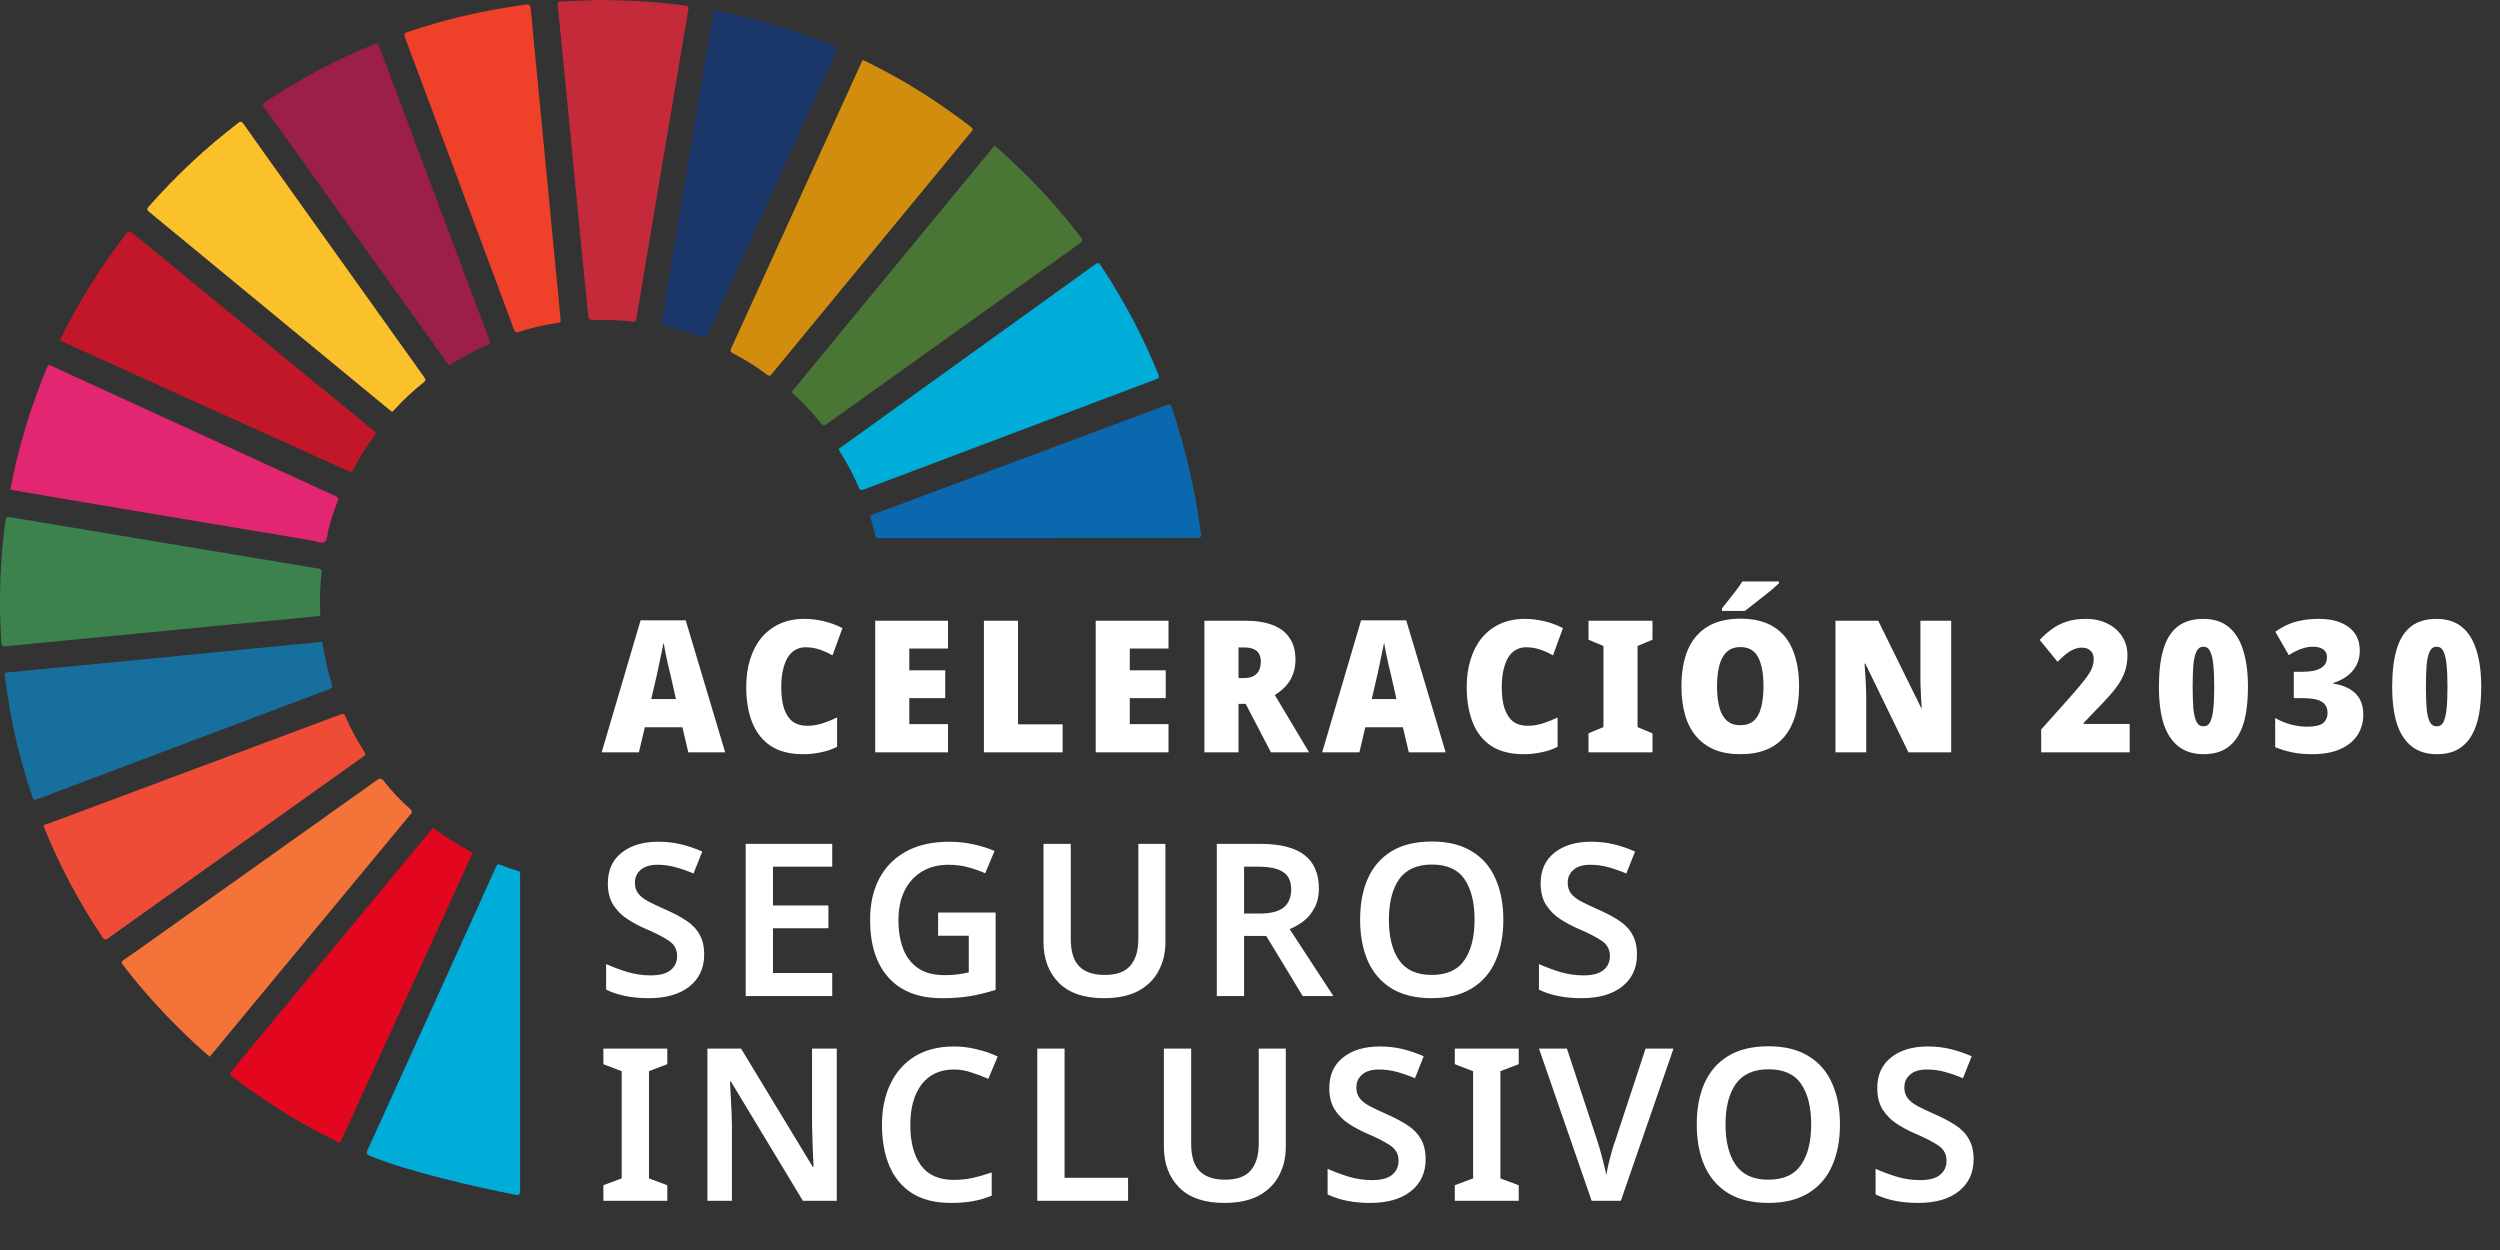 <?xml version="1.0" encoding="UTF-8"?> <svg xmlns="http://www.w3.org/2000/svg" width="232" height="116" viewBox="0 0 232 116" fill="none"><rect x="0" y="0" width="232" height="116" fill="#333333" stroke="none"/><path d="M63.875 69.816L63.327 67.49L59.838 67.49L59.29 69.816L55.835 69.816L59.444 57.569L63.635 57.569L67.296 69.816L63.875 69.816ZM62.215 62.598C62.158 62.347 62.084 62.044 61.993 61.691C61.913 61.326 61.834 60.956 61.754 60.579C61.685 60.203 61.628 59.889 61.583 59.638C61.537 59.889 61.474 60.191 61.394 60.545C61.326 60.898 61.252 61.258 61.172 61.623C61.092 61.976 61.024 62.295 60.967 62.581L60.437 64.873L62.729 64.873L62.215 62.598ZM74.741 60.066C74.388 60.066 74.068 60.151 73.783 60.322C73.509 60.482 73.276 60.722 73.082 61.041C72.899 61.36 72.757 61.748 72.654 62.204C72.551 62.66 72.5 63.179 72.5 63.761C72.5 64.548 72.586 65.209 72.757 65.745C72.939 66.281 73.207 66.686 73.561 66.96C73.914 67.222 74.359 67.353 74.895 67.353C75.385 67.353 75.859 67.279 76.315 67.131C76.771 66.983 77.227 66.8 77.683 66.583L77.683 69.303C77.204 69.543 76.703 69.714 76.178 69.816C75.653 69.93 75.094 69.987 74.501 69.987C73.316 69.987 72.329 69.737 71.542 69.235C70.767 68.722 70.191 67.997 69.814 67.062C69.438 66.127 69.25 65.021 69.25 63.744C69.25 62.809 69.37 61.959 69.609 61.195C69.849 60.419 70.197 59.752 70.653 59.194C71.12 58.635 71.685 58.201 72.346 57.894C73.019 57.586 73.789 57.432 74.656 57.432C75.226 57.432 75.807 57.5 76.4 57.637C77.005 57.774 77.598 57.99 78.179 58.287L77.256 60.819C76.856 60.59 76.452 60.408 76.041 60.271C75.63 60.134 75.197 60.066 74.741 60.066ZM87.976 69.816L81.219 69.816L81.219 57.603L87.976 57.603L87.976 60.186L84.383 60.186L84.383 62.204L87.719 62.204L87.719 64.787L84.383 64.787L84.383 67.199L87.976 67.199L87.976 69.816ZM91.307 69.816L91.307 57.603L94.472 57.603L94.472 67.216L98.612 67.216L98.612 69.816L91.307 69.816ZM108.437 69.816L101.68 69.816L101.68 57.603L108.437 57.603L108.437 60.186L104.844 60.186L104.844 62.204L108.18 62.204L108.18 64.787L104.844 64.787L104.844 67.199L108.437 67.199L108.437 69.816ZM115.514 57.603C116.564 57.603 117.436 57.739 118.132 58.013C118.827 58.287 119.346 58.692 119.688 59.228C120.042 59.752 120.219 60.414 120.219 61.212C120.219 61.691 120.145 62.136 119.996 62.546C119.848 62.957 119.631 63.322 119.346 63.641C119.061 63.96 118.713 64.246 118.303 64.496L121.484 69.816L117.944 69.816L115.6 65.317L114.933 65.317L114.933 69.816L111.768 69.816L111.768 57.603L115.514 57.603ZM115.463 60.083L114.933 60.083L114.933 62.923L115.429 62.923C115.76 62.923 116.039 62.871 116.267 62.769C116.507 62.655 116.689 62.484 116.815 62.255C116.94 62.027 117.003 61.731 117.003 61.366C117.003 61.092 116.946 60.858 116.832 60.665C116.729 60.471 116.564 60.328 116.336 60.237C116.108 60.134 115.817 60.083 115.463 60.083ZM130.737 69.816L130.19 67.49L126.7 67.49L126.153 69.816L122.697 69.816L126.307 57.569L130.498 57.569L134.158 69.816L130.737 69.816ZM129.078 62.598C129.021 62.347 128.947 62.044 128.856 61.691C128.776 61.326 128.696 60.956 128.616 60.579C128.548 60.203 128.491 59.889 128.445 59.638C128.399 59.889 128.337 60.191 128.257 60.545C128.188 60.898 128.114 61.258 128.034 61.623C127.955 61.976 127.886 62.295 127.829 62.581L127.299 64.873L129.591 64.873L129.078 62.598ZM141.603 60.066C141.25 60.066 140.931 60.151 140.646 60.322C140.372 60.482 140.138 60.722 139.944 61.041C139.762 61.36 139.619 61.748 139.517 62.204C139.414 62.66 139.363 63.179 139.363 63.761C139.363 64.548 139.448 65.209 139.619 65.745C139.802 66.281 140.07 66.686 140.423 66.96C140.777 67.222 141.221 67.353 141.757 67.353C142.248 67.353 142.721 67.279 143.177 67.131C143.633 66.983 144.09 66.8 144.546 66.583L144.546 69.303C144.067 69.543 143.565 69.714 143.04 69.816C142.516 69.93 141.957 69.987 141.364 69.987C140.178 69.987 139.191 69.737 138.405 69.235C137.629 68.722 137.053 67.997 136.677 67.062C136.301 66.127 136.112 65.021 136.112 63.744C136.112 62.809 136.232 61.959 136.472 61.195C136.711 60.419 137.059 59.752 137.515 59.194C137.983 58.635 138.547 58.201 139.209 57.894C139.881 57.586 140.651 57.432 141.518 57.432C142.088 57.432 142.67 57.5 143.263 57.637C143.867 57.774 144.46 57.99 145.042 58.287L144.118 60.819C143.719 60.59 143.314 60.408 142.903 60.271C142.493 60.134 142.06 60.066 141.603 60.066ZM153.35 69.816L147.414 69.816L147.414 68.054L148.8 67.473L148.8 59.946L147.414 59.365L147.414 57.603L153.35 57.603L153.35 59.365L151.964 59.946L151.964 67.473L153.35 68.054L153.35 69.816ZM166.953 63.692C166.953 64.673 166.844 65.551 166.628 66.327C166.411 67.091 166.08 67.752 165.635 68.311C165.191 68.858 164.626 69.275 163.942 69.56C163.258 69.845 162.442 69.987 161.496 69.987C160.572 69.987 159.768 69.845 159.084 69.56C158.4 69.263 157.829 68.841 157.373 68.294C156.917 67.746 156.581 67.085 156.364 66.31C156.147 65.534 156.039 64.656 156.039 63.675C156.039 62.375 156.233 61.258 156.621 60.322C157.02 59.387 157.624 58.669 158.434 58.167C159.243 57.665 160.27 57.414 161.513 57.414C162.767 57.414 163.794 57.665 164.592 58.167C165.402 58.669 165.995 59.387 166.371 60.322C166.759 61.258 166.953 62.381 166.953 63.692ZM159.34 63.692C159.34 64.457 159.414 65.112 159.563 65.66C159.711 66.196 159.945 66.606 160.264 66.891C160.583 67.165 160.994 67.302 161.496 67.302C162.009 67.302 162.425 67.165 162.744 66.891C163.064 66.606 163.292 66.196 163.429 65.66C163.577 65.124 163.651 64.468 163.651 63.692C163.651 62.518 163.486 61.617 163.155 60.99C162.824 60.362 162.277 60.049 161.513 60.049C161 60.049 160.583 60.191 160.264 60.477C159.945 60.762 159.711 61.178 159.563 61.725C159.414 62.261 159.34 62.917 159.34 63.692ZM165.088 54.13C164.917 54.29 164.7 54.484 164.438 54.712C164.176 54.928 163.891 55.157 163.583 55.396C163.275 55.636 162.978 55.869 162.693 56.097C162.408 56.325 162.151 56.525 161.923 56.696L159.802 56.696L159.802 56.457C159.996 56.206 160.207 55.938 160.435 55.653C160.663 55.356 160.891 55.065 161.119 54.78C161.347 54.484 161.536 54.21 161.684 53.959L165.088 53.959L165.088 54.13ZM181.072 69.816L177.104 69.816L173.101 61.588L173.032 61.588C173.055 61.828 173.072 62.09 173.084 62.375C173.107 62.649 173.124 62.923 173.135 63.196C173.146 63.47 173.158 63.732 173.169 63.983C173.181 64.234 173.186 64.468 173.186 64.685L173.186 69.816L170.33 69.816L170.33 57.603L174.298 57.603L178.284 65.694L178.335 65.694C178.324 65.454 178.307 65.203 178.284 64.941C178.273 64.668 178.261 64.405 178.25 64.154C178.238 63.892 178.227 63.641 178.216 63.402C178.216 63.151 178.216 62.928 178.216 62.734L178.216 57.603L181.072 57.603L181.072 69.816ZM197.632 69.816L189.421 69.816L189.421 67.695L192.141 64.65C192.723 63.989 193.167 63.459 193.475 63.059C193.795 62.649 194.011 62.301 194.125 62.016C194.239 61.731 194.296 61.446 194.296 61.161C194.296 60.807 194.194 60.545 193.988 60.374C193.795 60.191 193.532 60.1 193.202 60.1C192.848 60.1 192.495 60.203 192.141 60.408C191.799 60.613 191.4 60.95 190.944 61.417L189.284 59.382C189.649 58.994 190.031 58.657 190.43 58.372C190.83 58.076 191.28 57.848 191.782 57.688C192.284 57.517 192.877 57.432 193.561 57.432C194.336 57.432 195.009 57.58 195.579 57.876C196.161 58.161 196.611 58.555 196.931 59.057C197.261 59.559 197.427 60.14 197.427 60.801C197.427 61.258 197.37 61.691 197.256 62.102C197.142 62.501 196.965 62.9 196.725 63.299C196.486 63.687 196.172 64.097 195.785 64.531C195.408 64.964 194.958 65.443 194.433 65.968L193.356 67.097L193.356 67.182L197.632 67.182L197.632 69.816ZM208.61 63.727C208.61 64.673 208.541 65.528 208.404 66.293C208.267 67.057 208.034 67.718 207.703 68.277C207.384 68.824 206.962 69.246 206.437 69.543C205.913 69.839 205.262 69.987 204.487 69.987C203.54 69.987 202.759 69.742 202.143 69.252C201.528 68.761 201.072 68.054 200.775 67.131C200.49 66.196 200.347 65.061 200.347 63.727C200.347 62.358 200.484 61.206 200.758 60.271C201.032 59.336 201.471 58.629 202.075 58.15C202.691 57.671 203.489 57.432 204.47 57.432C205.416 57.432 206.192 57.677 206.796 58.167C207.401 58.646 207.851 59.353 208.148 60.288C208.456 61.223 208.61 62.37 208.61 63.727ZM203.478 63.727C203.478 64.548 203.501 65.232 203.546 65.779C203.603 66.315 203.7 66.72 203.837 66.994C203.985 67.268 204.196 67.404 204.47 67.404C204.755 67.404 204.966 67.273 205.103 67.011C205.24 66.737 205.337 66.332 205.394 65.796C205.451 65.249 205.479 64.559 205.479 63.727C205.479 62.906 205.451 62.221 205.394 61.674C205.337 61.127 205.24 60.716 205.103 60.442C204.966 60.157 204.755 60.015 204.47 60.015C204.196 60.015 203.985 60.157 203.837 60.442C203.7 60.716 203.603 61.127 203.546 61.674C203.501 62.221 203.478 62.906 203.478 63.727ZM218.988 60.391C218.988 60.904 218.88 61.36 218.663 61.759C218.447 62.159 218.15 62.495 217.774 62.769C217.409 63.031 216.987 63.236 216.508 63.385L216.508 63.436C217.42 63.573 218.116 63.881 218.595 64.359C219.074 64.827 219.313 65.483 219.313 66.327C219.313 67.022 219.137 67.65 218.783 68.208C218.43 68.756 217.899 69.189 217.192 69.508C216.497 69.828 215.613 69.987 214.541 69.987C213.834 69.987 213.224 69.93 212.71 69.816C212.197 69.714 211.673 69.554 211.137 69.337L211.137 66.635C211.627 66.908 212.129 67.114 212.642 67.251C213.167 67.376 213.64 67.439 214.062 67.439C214.792 67.439 215.293 67.33 215.567 67.114C215.852 66.885 215.995 66.566 215.995 66.156C215.995 65.848 215.921 65.597 215.772 65.403C215.636 65.198 215.39 65.044 215.037 64.941C214.695 64.838 214.204 64.787 213.566 64.787L212.864 64.787L212.864 62.341L213.583 62.341C214.153 62.341 214.609 62.29 214.951 62.187C215.293 62.073 215.544 61.919 215.704 61.725C215.864 61.52 215.943 61.275 215.943 60.99C215.943 60.659 215.824 60.414 215.584 60.254C215.356 60.094 215.037 60.015 214.626 60.015C214.33 60.015 214.039 60.06 213.754 60.151C213.469 60.231 213.212 60.334 212.984 60.459C212.756 60.573 212.562 60.688 212.403 60.801L211.154 58.629C211.496 58.378 211.855 58.167 212.231 57.996C212.619 57.814 213.053 57.677 213.532 57.586C214.011 57.483 214.558 57.432 215.174 57.432C216.36 57.432 217.289 57.688 217.962 58.201C218.646 58.703 218.988 59.433 218.988 60.391ZM230.257 63.727C230.257 64.673 230.188 65.528 230.051 66.293C229.915 67.057 229.681 67.718 229.35 68.277C229.031 68.824 228.609 69.246 228.084 69.543C227.56 69.839 226.91 69.987 226.134 69.987C225.188 69.987 224.406 69.742 223.791 69.252C223.175 68.761 222.719 68.054 222.422 67.131C222.137 66.196 221.994 65.061 221.994 63.727C221.994 62.358 222.131 61.206 222.405 60.271C222.679 59.336 223.118 58.629 223.722 58.15C224.338 57.671 225.136 57.432 226.117 57.432C227.064 57.432 227.839 57.677 228.443 58.167C229.048 58.646 229.498 59.353 229.795 60.288C230.103 61.223 230.257 62.37 230.257 63.727ZM225.125 63.727C225.125 64.548 225.148 65.232 225.193 65.779C225.25 66.315 225.347 66.72 225.484 66.994C225.632 67.268 225.843 67.404 226.117 67.404C226.402 67.404 226.613 67.273 226.75 67.011C226.887 66.737 226.984 66.332 227.041 65.796C227.098 65.249 227.126 64.559 227.126 63.727C227.126 62.906 227.098 62.221 227.041 61.674C226.984 61.127 226.887 60.716 226.75 60.442C226.613 60.157 226.402 60.015 226.117 60.015C225.843 60.015 225.632 60.157 225.484 60.442C225.347 60.716 225.25 61.127 225.193 61.674C225.148 62.221 225.125 62.906 225.125 63.727Z" fill="white"></path><path d="M65.348 88.576C65.348 89.829 64.893 90.818 63.983 91.543C63.074 92.268 61.814 92.631 60.206 92.631C58.65 92.631 57.331 92.367 56.25 91.84L56.25 89.466C56.843 89.73 57.496 89.974 58.208 90.198C58.92 90.409 59.645 90.515 60.384 90.515C61.228 90.515 61.847 90.35 62.243 90.02C62.639 89.691 62.836 89.255 62.836 88.715C62.836 88.121 62.586 87.653 62.085 87.311C61.584 86.968 60.852 86.592 59.889 86.183C59.309 85.933 58.755 85.636 58.228 85.293C57.7 84.95 57.265 84.515 56.922 83.988C56.58 83.46 56.408 82.788 56.408 81.97C56.408 80.757 56.83 79.814 57.674 79.142C58.531 78.456 59.672 78.113 61.096 78.113C61.847 78.113 62.546 78.192 63.192 78.351C63.852 78.509 64.511 78.733 65.17 79.023L64.359 81.06C63.766 80.81 63.199 80.612 62.658 80.467C62.131 80.322 61.584 80.249 61.017 80.249C60.331 80.249 59.81 80.408 59.454 80.724C59.098 81.027 58.92 81.423 58.92 81.911C58.92 82.306 59.019 82.636 59.217 82.9C59.415 83.163 59.718 83.407 60.127 83.632C60.549 83.856 61.089 84.113 61.748 84.403C62.5 84.733 63.146 85.076 63.687 85.431C64.227 85.787 64.636 86.216 64.913 86.717C65.203 87.218 65.348 87.838 65.348 88.576ZM77.231 92.433L69.201 92.433L69.201 78.311L77.231 78.311L77.231 80.427L71.733 80.427L71.733 84.027L76.875 84.027L76.875 86.144L71.733 86.144L71.733 90.297L77.231 90.297L77.231 92.433ZM87.054 84.68L92.394 84.68L92.394 91.86C91.643 92.097 90.871 92.288 90.08 92.433C89.289 92.565 88.392 92.631 87.39 92.631C85.254 92.631 83.612 91.998 82.465 90.732C81.318 89.466 80.745 87.673 80.745 85.352C80.745 83.889 81.028 82.616 81.595 81.535C82.175 80.441 83.013 79.597 84.107 79.003C85.201 78.41 86.533 78.113 88.102 78.113C88.867 78.113 89.605 78.192 90.317 78.351C91.043 78.509 91.702 78.713 92.295 78.964L91.425 81.041C90.964 80.83 90.443 80.645 89.862 80.487C89.282 80.329 88.676 80.249 88.043 80.249C87.08 80.249 86.25 80.46 85.551 80.882C84.852 81.304 84.311 81.904 83.929 82.682C83.56 83.447 83.375 84.35 83.375 85.392C83.375 86.394 83.52 87.278 83.81 88.042C84.1 88.807 84.562 89.407 85.195 89.842C85.828 90.277 86.652 90.495 87.667 90.495C88.168 90.495 88.59 90.469 88.933 90.416C89.276 90.363 89.599 90.304 89.902 90.238L89.902 86.836L87.054 86.836L87.054 84.68ZM108.15 87.449C108.15 88.425 107.939 89.308 107.517 90.099C107.108 90.877 106.482 91.497 105.638 91.959C104.794 92.407 103.726 92.631 102.434 92.631C100.601 92.631 99.21 92.156 98.26 91.207C97.311 90.244 96.836 88.978 96.836 87.409L96.836 78.311L99.368 78.311L99.368 87.152C99.368 88.313 99.632 89.156 100.159 89.684C100.687 90.211 101.471 90.475 102.513 90.475C103.607 90.475 104.398 90.192 104.886 89.625C105.387 89.044 105.638 88.214 105.638 87.132L105.638 78.311L108.15 78.311L108.15 87.449ZM116.933 78.311C118.792 78.311 120.163 78.654 121.047 79.34C121.944 80.025 122.392 81.067 122.392 82.465C122.392 83.15 122.26 83.737 121.996 84.225C121.746 84.713 121.416 85.122 121.007 85.451C120.599 85.768 120.157 86.025 119.682 86.223L123.737 92.433L120.889 92.433L117.507 86.856L115.45 86.856L115.45 92.433L112.918 92.433L112.918 78.311L116.933 78.311ZM116.775 80.427L115.45 80.427L115.45 84.779L116.854 84.779C117.896 84.779 118.647 84.594 119.109 84.225C119.583 83.843 119.821 83.282 119.821 82.544C119.821 81.779 119.57 81.238 119.069 80.922C118.581 80.592 117.816 80.427 116.775 80.427ZM139.51 85.352C139.51 86.816 139.266 88.095 138.778 89.189C138.304 90.271 137.572 91.115 136.583 91.721C135.594 92.328 134.354 92.631 132.864 92.631C131.361 92.631 130.115 92.328 129.126 91.721C128.151 91.115 127.419 90.264 126.931 89.17C126.456 88.075 126.219 86.796 126.219 85.333C126.219 83.882 126.456 82.616 126.931 81.535C127.419 80.441 128.151 79.597 129.126 79.003C130.115 78.397 131.368 78.094 132.884 78.094C134.374 78.094 135.607 78.397 136.583 79.003C137.572 79.597 138.304 80.441 138.778 81.535C139.266 82.616 139.51 83.889 139.51 85.352ZM128.889 85.352C128.889 86.948 129.205 88.201 129.838 89.11C130.471 90.02 131.48 90.475 132.864 90.475C134.262 90.475 135.271 90.02 135.891 89.11C136.524 88.201 136.84 86.948 136.84 85.352C136.84 83.757 136.53 82.504 135.91 81.594C135.291 80.685 134.282 80.23 132.884 80.23C131.5 80.23 130.484 80.685 129.838 81.594C129.205 82.504 128.889 83.757 128.889 85.352ZM151.912 88.576C151.912 89.829 151.457 90.818 150.548 91.543C149.638 92.268 148.378 92.631 146.77 92.631C145.214 92.631 143.895 92.367 142.814 91.84L142.814 89.466C143.407 89.73 144.06 89.974 144.772 90.198C145.484 90.409 146.209 90.515 146.948 90.515C147.792 90.515 148.411 90.35 148.807 90.02C149.203 89.691 149.4 89.255 149.4 88.715C149.4 88.121 149.15 87.653 148.649 87.311C148.148 86.968 147.416 86.592 146.453 86.183C145.873 85.933 145.319 85.636 144.792 85.293C144.264 84.95 143.829 84.515 143.486 83.988C143.144 83.46 142.972 82.788 142.972 81.97C142.972 80.757 143.394 79.814 144.238 79.142C145.095 78.456 146.236 78.113 147.66 78.113C148.411 78.113 149.11 78.192 149.756 78.351C150.416 78.509 151.075 78.733 151.734 79.023L150.923 81.06C150.33 80.81 149.763 80.612 149.222 80.467C148.695 80.322 148.148 80.249 147.581 80.249C146.895 80.249 146.374 80.408 146.018 80.724C145.662 81.027 145.484 81.423 145.484 81.911C145.484 82.306 145.583 82.636 145.781 82.9C145.979 83.163 146.282 83.407 146.691 83.632C147.113 83.856 147.653 84.113 148.313 84.403C149.064 84.733 149.71 85.076 150.251 85.431C150.791 85.787 151.2 86.216 151.477 86.717C151.767 87.218 151.912 87.838 151.912 88.576ZM61.926 111.433L55.993 111.433L55.993 109.989L57.694 109.356L57.694 99.408L55.993 98.755L55.993 97.311L61.926 97.311L61.926 98.755L60.225 99.408L60.225 109.356L61.926 109.989L61.926 111.433ZM77.653 111.433L74.508 111.433L67.823 100.357L67.744 100.357C67.783 100.95 67.816 101.59 67.843 102.276C67.882 102.948 67.909 103.627 67.922 104.313L67.922 111.433L65.647 111.433L65.647 97.311L68.772 97.311L75.438 108.308L75.497 108.308C75.471 107.781 75.444 107.174 75.418 106.489C75.392 105.803 75.372 105.137 75.359 104.491L75.359 97.311L77.653 97.311L77.653 111.433ZM88.531 99.249C87.239 99.249 86.236 99.711 85.524 100.634C84.826 101.557 84.476 102.81 84.476 104.392C84.476 105.987 84.806 107.24 85.465 108.15C86.124 109.047 87.14 109.495 88.511 109.495C89.104 109.495 89.684 109.436 90.251 109.317C90.819 109.185 91.412 109.014 92.032 108.803L92.032 110.959C91.451 111.196 90.865 111.367 90.271 111.473C89.691 111.578 89.019 111.631 88.254 111.631C86.803 111.631 85.603 111.334 84.654 110.741C83.705 110.134 82.999 109.291 82.538 108.209C82.076 107.115 81.846 105.836 81.846 104.372C81.846 102.948 82.103 101.695 82.617 100.614C83.131 99.52 83.883 98.663 84.872 98.043C85.874 97.423 87.094 97.113 88.531 97.113C89.243 97.113 89.942 97.199 90.627 97.371C91.326 97.529 91.979 97.753 92.585 98.043L91.715 100.12C91.214 99.896 90.693 99.698 90.153 99.526C89.625 99.342 89.085 99.249 88.531 99.249ZM96.26 111.433L96.26 97.311L98.791 97.311L98.791 109.297L104.685 109.297L104.685 111.433L96.26 111.433ZM119.322 106.449C119.322 107.425 119.112 108.308 118.69 109.099C118.281 109.877 117.654 110.497 116.811 110.959C115.967 111.407 114.899 111.631 113.606 111.631C111.774 111.631 110.382 111.156 109.433 110.207C108.484 109.244 108.009 107.979 108.009 106.409L108.009 97.311L110.541 97.311L110.541 106.152C110.541 107.313 110.804 108.157 111.332 108.684C111.859 109.211 112.644 109.475 113.686 109.475C114.78 109.475 115.571 109.192 116.059 108.625C116.56 108.044 116.811 107.214 116.811 106.132L116.811 97.311L119.322 97.311L119.322 106.449ZM132.299 107.576C132.299 108.829 131.844 109.818 130.934 110.543C130.024 111.268 128.765 111.631 127.156 111.631C125.6 111.631 124.282 111.367 123.201 110.84L123.201 108.466C123.794 108.73 124.447 108.974 125.159 109.198C125.871 109.409 126.596 109.515 127.334 109.515C128.178 109.515 128.798 109.35 129.194 109.02C129.589 108.691 129.787 108.255 129.787 107.715C129.787 107.121 129.536 106.653 129.035 106.31C128.534 105.968 127.802 105.592 126.84 105.183C126.26 104.933 125.706 104.636 125.178 104.293C124.651 103.95 124.216 103.515 123.873 102.988C123.53 102.46 123.359 101.788 123.359 100.97C123.359 99.757 123.781 98.814 124.625 98.142C125.482 97.456 126.622 97.113 128.046 97.113C128.798 97.113 129.497 97.192 130.143 97.351C130.802 97.509 131.461 97.733 132.121 98.023L131.31 100.06C130.716 99.81 130.149 99.612 129.609 99.467C129.081 99.322 128.534 99.249 127.967 99.249C127.282 99.249 126.761 99.408 126.405 99.724C126.049 100.027 125.871 100.423 125.871 100.911C125.871 101.306 125.97 101.636 126.167 101.9C126.365 102.164 126.668 102.407 127.077 102.632C127.499 102.856 128.04 103.113 128.699 103.403C129.451 103.733 130.097 104.075 130.637 104.432C131.178 104.788 131.587 105.216 131.864 105.717C132.154 106.218 132.299 106.838 132.299 107.576ZM140.938 111.433L135.005 111.433L135.005 109.989L136.706 109.356L136.706 99.408L135.005 98.755L135.005 97.311L140.938 97.311L140.938 98.755L139.237 99.408L139.237 109.356L140.938 109.989L140.938 111.433ZM155.3 97.311L150.415 111.433L147.705 111.433L142.82 97.311L145.411 97.311L148.259 105.954C148.338 106.192 148.43 106.502 148.536 106.884C148.641 107.253 148.74 107.636 148.832 108.031C148.938 108.427 149.017 108.77 149.07 109.06C149.109 108.77 149.175 108.427 149.267 108.031C149.36 107.636 149.459 107.253 149.564 106.884C149.67 106.502 149.769 106.192 149.861 105.954L152.709 97.311L155.3 97.311ZM170.749 104.352C170.749 105.816 170.505 107.095 170.017 108.189C169.543 109.271 168.811 110.115 167.822 110.721C166.833 111.328 165.593 111.631 164.103 111.631C162.6 111.631 161.354 111.328 160.365 110.721C159.389 110.115 158.658 109.264 158.17 108.17C157.695 107.075 157.458 105.796 157.458 104.333C157.458 102.882 157.695 101.616 158.17 100.535C158.658 99.441 159.389 98.597 160.365 98.003C161.354 97.397 162.607 97.094 164.123 97.094C165.613 97.094 166.846 97.397 167.822 98.003C168.811 98.597 169.543 99.441 170.017 100.535C170.505 101.616 170.749 102.889 170.749 104.352ZM160.128 104.352C160.128 105.948 160.444 107.201 161.077 108.11C161.71 109.02 162.719 109.475 164.103 109.475C165.501 109.475 166.51 109.02 167.13 108.11C167.763 107.201 168.079 105.948 168.079 104.352C168.079 102.757 167.769 101.504 167.149 100.594C166.53 99.685 165.521 99.23 164.123 99.23C162.739 99.23 161.723 99.685 161.077 100.594C160.444 101.504 160.128 102.757 160.128 104.352ZM183.151 107.576C183.151 108.829 182.696 109.818 181.786 110.543C180.877 111.268 179.617 111.631 178.009 111.631C176.453 111.631 175.134 111.367 174.053 110.84L174.053 108.466C174.646 108.73 175.299 108.974 176.011 109.198C176.723 109.409 177.448 109.515 178.187 109.515C179.031 109.515 179.65 109.35 180.046 109.02C180.442 108.691 180.639 108.255 180.639 107.715C180.639 107.121 180.389 106.653 179.888 106.31C179.387 105.968 178.655 105.592 177.692 105.183C177.112 104.933 176.558 104.636 176.031 104.293C175.503 103.95 175.068 103.515 174.725 102.988C174.383 102.46 174.211 101.788 174.211 100.97C174.211 99.757 174.633 98.814 175.477 98.142C176.334 97.456 177.475 97.113 178.899 97.113C179.65 97.113 180.349 97.192 180.995 97.351C181.655 97.509 182.314 97.733 182.973 98.023L182.162 100.06C181.569 99.81 181.002 99.612 180.461 99.467C179.934 99.322 179.387 99.249 178.82 99.249C178.134 99.249 177.613 99.408 177.257 99.724C176.901 100.027 176.723 100.423 176.723 100.911C176.723 101.306 176.822 101.636 177.02 101.9C177.218 102.164 177.521 102.407 177.93 102.632C178.352 102.856 178.892 103.113 179.551 103.403C180.303 103.733 180.949 104.075 181.49 104.431C182.03 104.788 182.439 105.216 182.716 105.717C183.006 106.218 183.151 106.838 183.151 107.576Z" fill="white"></path><path d="M55.428 -0C54.659 0.032 53.348 0.096 52.036 0.139C51.78 0.147 51.736 0.237 51.759 0.463C52.037 3.249 52.311 6.034 52.582 8.82C52.958 12.684 53.33 16.549 53.706 20.413C53.981 23.237 54.257 26.062 54.541 28.885C54.627 29.728 54.64 29.716 55.496 29.702C56.55 29.684 57.605 29.704 58.649 29.843C59.003 29.89 59.027 29.745 59.067 29.497C59.333 27.882 59.605 26.267 59.876 24.653C60.591 20.407 61.307 16.161 62.021 11.915C62.639 8.241 63.251 4.567 63.873 0.894C63.912 0.66 63.902 0.558 63.62 0.521C61.08 0.183 58.53 0.024 55.426 -0L55.428 -0Z" fill="#C52A3B"></path><path d="M61.385 30.001C61.347 30.194 61.495 30.214 61.617 30.24C62.848 30.509 64.049 30.881 65.219 31.344C65.463 31.44 65.54 31.371 65.639 31.152C67.447 27.159 69.266 23.172 71.079 19.181C73.159 14.606 75.235 10.03 77.307 5.451C77.454 5.127 77.794 4.758 77.675 4.485C77.574 4.251 77.093 4.174 76.772 4.045C73.477 2.717 70.09 1.695 66.606 0.996C66.258 0.927 66.21 1.034 66.16 1.334C65.175 7.287 64.177 13.238 63.183 19.19C62.59 22.743 62.002 26.297 61.412 29.849C61.403 29.9 61.393 29.951 61.384 30.001L61.385 30.001Z" fill="#1B3668"></path><path d="M36.388 38.222C36.463 38.152 36.533 38.097 36.591 38.031C37.424 37.101 38.342 36.261 39.318 35.484C39.536 35.312 39.511 35.207 39.364 35.001C35.11 29.051 30.864 23.096 26.616 17.142C25.274 15.262 23.928 13.384 22.596 11.496C22.429 11.259 22.328 11.239 22.096 11.418C19.076 13.728 16.317 16.313 13.808 19.169C13.611 19.392 13.629 19.488 13.848 19.669C21.221 25.736 28.59 31.81 35.959 37.883C36.096 37.995 36.237 38.102 36.388 38.221L36.388 38.222Z" fill="#FAC12B"></path><path d="M5.58 31.534C5.58 31.665 5.704 31.664 5.789 31.703C8.21 32.8 10.63 33.897 13.051 34.993C17.753 37.122 22.455 39.251 27.157 41.378C28.908 42.171 30.659 42.961 32.407 43.759C32.575 43.836 32.648 43.813 32.735 43.649C33.34 42.512 34.007 41.412 34.791 40.388C34.989 40.13 34.788 40.054 34.651 39.941C32.779 38.406 30.904 36.874 29.03 35.341C23.453 30.776 17.874 26.211 12.304 21.638C12.029 21.412 11.914 21.428 11.695 21.712C9.388 24.695 7.388 27.866 5.719 31.243C5.673 31.335 5.63 31.428 5.58 31.533L5.58 31.534Z" fill="#C11728"></path><path d="M80.117 5.58C79.982 5.614 79.968 5.746 79.925 5.841C79.105 7.637 78.29 9.435 77.471 11.232C75.321 15.951 73.17 20.671 71.019 25.391C69.965 27.703 68.913 30.017 67.854 32.328C67.756 32.541 67.767 32.658 67.998 32.777C69.125 33.359 70.198 34.032 71.213 34.791C71.473 34.986 71.548 34.793 71.661 34.655C73.256 32.72 74.847 30.782 76.442 28.846C80.519 23.898 84.597 18.951 88.674 14.003C89.16 13.415 89.633 12.817 90.132 12.24C90.311 12.033 90.293 11.923 90.082 11.76C87.534 9.807 84.861 8.049 82.022 6.548C81.451 6.246 80.873 5.958 80.297 5.663C80.24 5.634 80.18 5.609 80.116 5.58L80.117 5.58Z" fill="#D28D0E"></path><path d="M92.293 13.531C92.211 13.623 92.133 13.705 92.061 13.791C90.316 15.908 88.571 18.025 86.827 20.143C82.814 25.014 78.803 29.886 74.791 34.758C74.398 35.236 74.01 35.717 73.608 36.187C73.48 36.337 73.481 36.435 73.631 36.569C74.566 37.4 75.416 38.314 76.189 39.295C76.369 39.524 76.478 39.526 76.704 39.364C82.107 35.495 87.515 31.634 92.924 27.773C95.344 26.044 97.765 24.315 100.194 22.597C100.465 22.405 100.526 22.287 100.296 21.992C98.849 20.133 97.321 18.346 95.662 16.669C94.658 15.654 93.62 14.675 92.554 13.725C92.478 13.658 92.391 13.604 92.294 13.532L92.293 13.531Z" fill="#4A7635"></path><path d="M52 29.384C51.751 26.807 51.499 24.23 51.252 21.653C50.855 17.525 50.461 13.397 50.064 9.268C49.792 6.447 49.505 3.629 49.252 0.806C49.216 0.408 49.059 0.392 48.751 0.435C46.767 0.71 44.797 1.053 42.848 1.52C41.15 1.927 39.476 2.419 37.818 2.968C37.505 3.071 37.473 3.185 37.582 3.476C40.441 11.114 43.293 18.756 46.145 26.396C46.662 27.782 47.183 29.167 47.689 30.556C47.782 30.813 47.884 30.88 48.163 30.793C49.316 30.431 50.486 30.129 51.688 29.991C52.171 29.935 52.009 29.644 51.999 29.384L52 29.384Z" fill="#EF412A"></path><path d="M0.983 45.316C0.943 45.525 1.123 45.477 1.23 45.495C2.724 45.752 4.219 46.006 5.714 46.258C9.679 46.927 13.645 47.596 17.61 48.261C21.396 48.897 25.183 49.532 28.97 50.159C29.369 50.225 29.867 50.493 30.145 50.273C30.393 50.075 30.38 49.539 30.478 49.152C30.71 48.25 30.992 47.364 31.339 46.501C31.443 46.24 31.379 46.148 31.147 46.042C28.64 44.902 26.137 43.75 23.634 42.602C18.778 40.377 13.924 38.152 9.068 35.927C7.641 35.272 6.211 34.623 4.786 33.962C4.569 33.86 4.464 33.858 4.359 34.112C2.88 37.679 1.743 41.35 1.022 45.15C1.013 45.2 0.999 45.251 0.984 45.316L0.983 45.316Z" fill="#E22672"></path><path d="M41.706 33.897C41.761 33.863 41.817 33.831 41.872 33.796C42.956 33.107 44.085 32.499 45.266 31.992C45.563 31.864 45.481 31.718 45.404 31.512C43.488 26.419 41.577 21.325 39.665 16.232C38.175 12.264 36.68 8.296 35.199 4.324C35.095 4.044 35.007 3.984 34.716 4.103C31.18 5.555 27.82 7.334 24.637 9.448C24.312 9.664 24.388 9.791 24.561 10.032C27.354 13.921 30.141 17.814 32.928 21.707C35.762 25.663 38.594 29.621 41.429 33.576C41.509 33.688 41.565 33.827 41.706 33.897L41.706 33.897Z" fill="#9C1F4B"></path><path d="M0.001 56.216C-0.007 57.294 0.069 58.475 0.118 59.658C0.13 59.933 0.242 60.004 0.503 59.978C2.812 59.748 5.12 59.525 7.43 59.302C9.162 59.135 10.894 58.972 12.626 58.804C15.448 58.53 18.269 58.251 21.091 57.98C23.132 57.784 25.172 57.597 27.213 57.404C27.969 57.332 28.725 57.246 29.483 57.184C29.69 57.167 29.738 57.096 29.727 56.901C29.652 55.639 29.704 54.382 29.847 53.127C29.874 52.888 29.802 52.803 29.55 52.762C24.757 51.973 19.967 51.172 15.176 50.373C10.452 49.586 5.728 48.8 1.006 48.005C0.675 47.949 0.544 48.002 0.494 48.377C0.158 50.945 -0.014 53.52 0.001 56.216Z" fill="#3C824D"></path><path d="M40.212 76.862C40.075 76.874 40.032 76.997 39.963 77.081C38.72 78.578 37.479 80.078 36.239 81.578C33.743 84.594 31.247 87.61 28.752 90.626C26.318 93.569 23.884 96.512 21.446 99.452C21.319 99.606 21.289 99.697 21.476 99.841C24.162 101.899 26.986 103.737 29.998 105.288C30.422 105.506 30.856 105.707 31.267 105.948C31.51 106.091 31.593 105.998 31.687 105.79C32.884 103.158 34.085 100.528 35.286 97.9C37.45 93.166 39.617 88.433 41.781 83.699C42.433 82.273 43.081 80.846 43.736 79.421C43.82 79.237 43.862 79.111 43.625 78.99C42.497 78.413 41.428 77.741 40.406 76.994C40.344 76.949 40.278 76.908 40.212 76.864L40.212 76.862Z" fill="#E2071F"></path><path d="M77.84 41.734C77.878 41.801 77.913 41.871 77.955 41.936C78.626 42.985 79.202 44.087 79.697 45.229C79.817 45.506 79.923 45.517 80.18 45.42C84.96 43.609 89.744 41.809 94.526 40.006C98.778 38.402 103.029 36.795 107.283 35.195C107.512 35.11 107.621 35.052 107.505 34.766C106.079 31.262 104.333 27.93 102.244 24.782C101.936 24.317 101.931 24.317 101.496 24.63C93.696 30.242 85.897 35.854 78.098 41.469C78.001 41.539 77.856 41.572 77.839 41.734L77.84 41.734Z" fill="#00ADD8"></path><path d="M4.046 76.653C4.087 76.76 4.114 76.833 4.143 76.905C5.582 80.452 7.387 83.805 9.519 86.986C9.702 87.26 9.821 87.218 10.044 87.059C17.095 82.036 24.148 77.018 31.201 71.999C32.044 71.399 32.881 70.793 33.731 70.205C33.925 70.071 33.945 69.981 33.816 69.782C33.144 68.74 32.556 67.651 32.066 66.513C31.956 66.256 31.848 66.209 31.58 66.31C25.378 68.633 19.172 70.949 12.966 73.264C10.087 74.338 7.208 75.409 4.33 76.485C4.227 76.524 4.067 76.515 4.046 76.654L4.046 76.653Z" fill="#EF4C38"></path><path d="M29.657 59.587C27.631 59.783 25.633 59.975 23.635 60.17C22.227 60.307 20.819 60.45 19.411 60.587C16.518 60.871 13.625 61.155 10.732 61.436C8.516 61.651 6.301 61.861 4.086 62.073C2.946 62.183 1.807 62.304 0.666 62.398C0.32 62.426 0.431 62.653 0.453 62.814C0.602 63.853 0.744 64.893 0.93 65.926C1.42 68.643 2.112 71.309 2.989 73.926C3.086 74.214 3.179 74.27 3.473 74.158C8.239 72.352 13.012 70.559 17.783 68.762C22.035 67.161 26.285 65.554 30.541 63.961C30.822 63.855 30.881 63.753 30.789 63.461C30.429 62.311 30.162 61.136 29.981 59.943C29.951 59.751 29.964 59.486 29.657 59.587Z" fill="#176F9D"></path><path d="M19.462 98.066C20.483 96.831 21.478 95.628 22.475 94.425C25.582 90.673 28.69 86.922 31.797 83.17C33.902 80.629 36.003 78.085 38.112 75.548C38.267 75.362 38.262 75.249 38.077 75.088C37.177 74.299 36.363 73.426 35.624 72.488C35.394 72.197 35.253 72.198 34.958 72.408C28.019 77.353 21.072 82.287 14.126 87.222C13.247 87.846 12.369 88.471 11.479 89.08C11.25 89.237 11.254 89.343 11.416 89.555C13.407 92.16 15.632 94.554 18.027 96.793C18.485 97.222 18.965 97.626 19.463 98.065L19.462 98.066Z" fill="#F37338"></path><path d="M48.266 81.336C48.266 80.778 48.285 80.92 47.846 80.75C47.377 80.631 46.922 80.447 46.471 80.265C46.256 80.177 46.158 80.172 46.045 80.423C44.624 83.582 43.188 86.735 41.756 89.89C40.017 93.721 38.279 97.551 36.54 101.382C35.734 103.157 34.939 104.938 34.114 106.703C33.951 107.051 34.055 107.148 34.361 107.275C37.833 108.718 44.153 110.15 47.843 110.88C48.163 110.943 48.22 110.854 48.266 110.576C48.266 101.382 48.266 91.136 48.266 81.336Z" fill="#00ADD8"></path><path d="M111.134 49.922C111.44 49.9 111.483 49.809 111.447 49.523C110.969 45.731 109.955 41.377 108.723 37.759C108.623 37.465 108.498 37.499 108.276 37.583C100.596 40.448 92.915 43.308 85.234 46.17C83.819 46.697 82.409 47.235 80.989 47.749C80.752 47.834 80.736 47.922 80.803 48.135C80.953 48.613 81.091 49.096 81.201 49.585C81.263 49.861 81.267 49.94 81.55 49.939C91.411 49.939 101.273 49.922 111.134 49.922Z" fill="#0B68AF"></path></svg> 